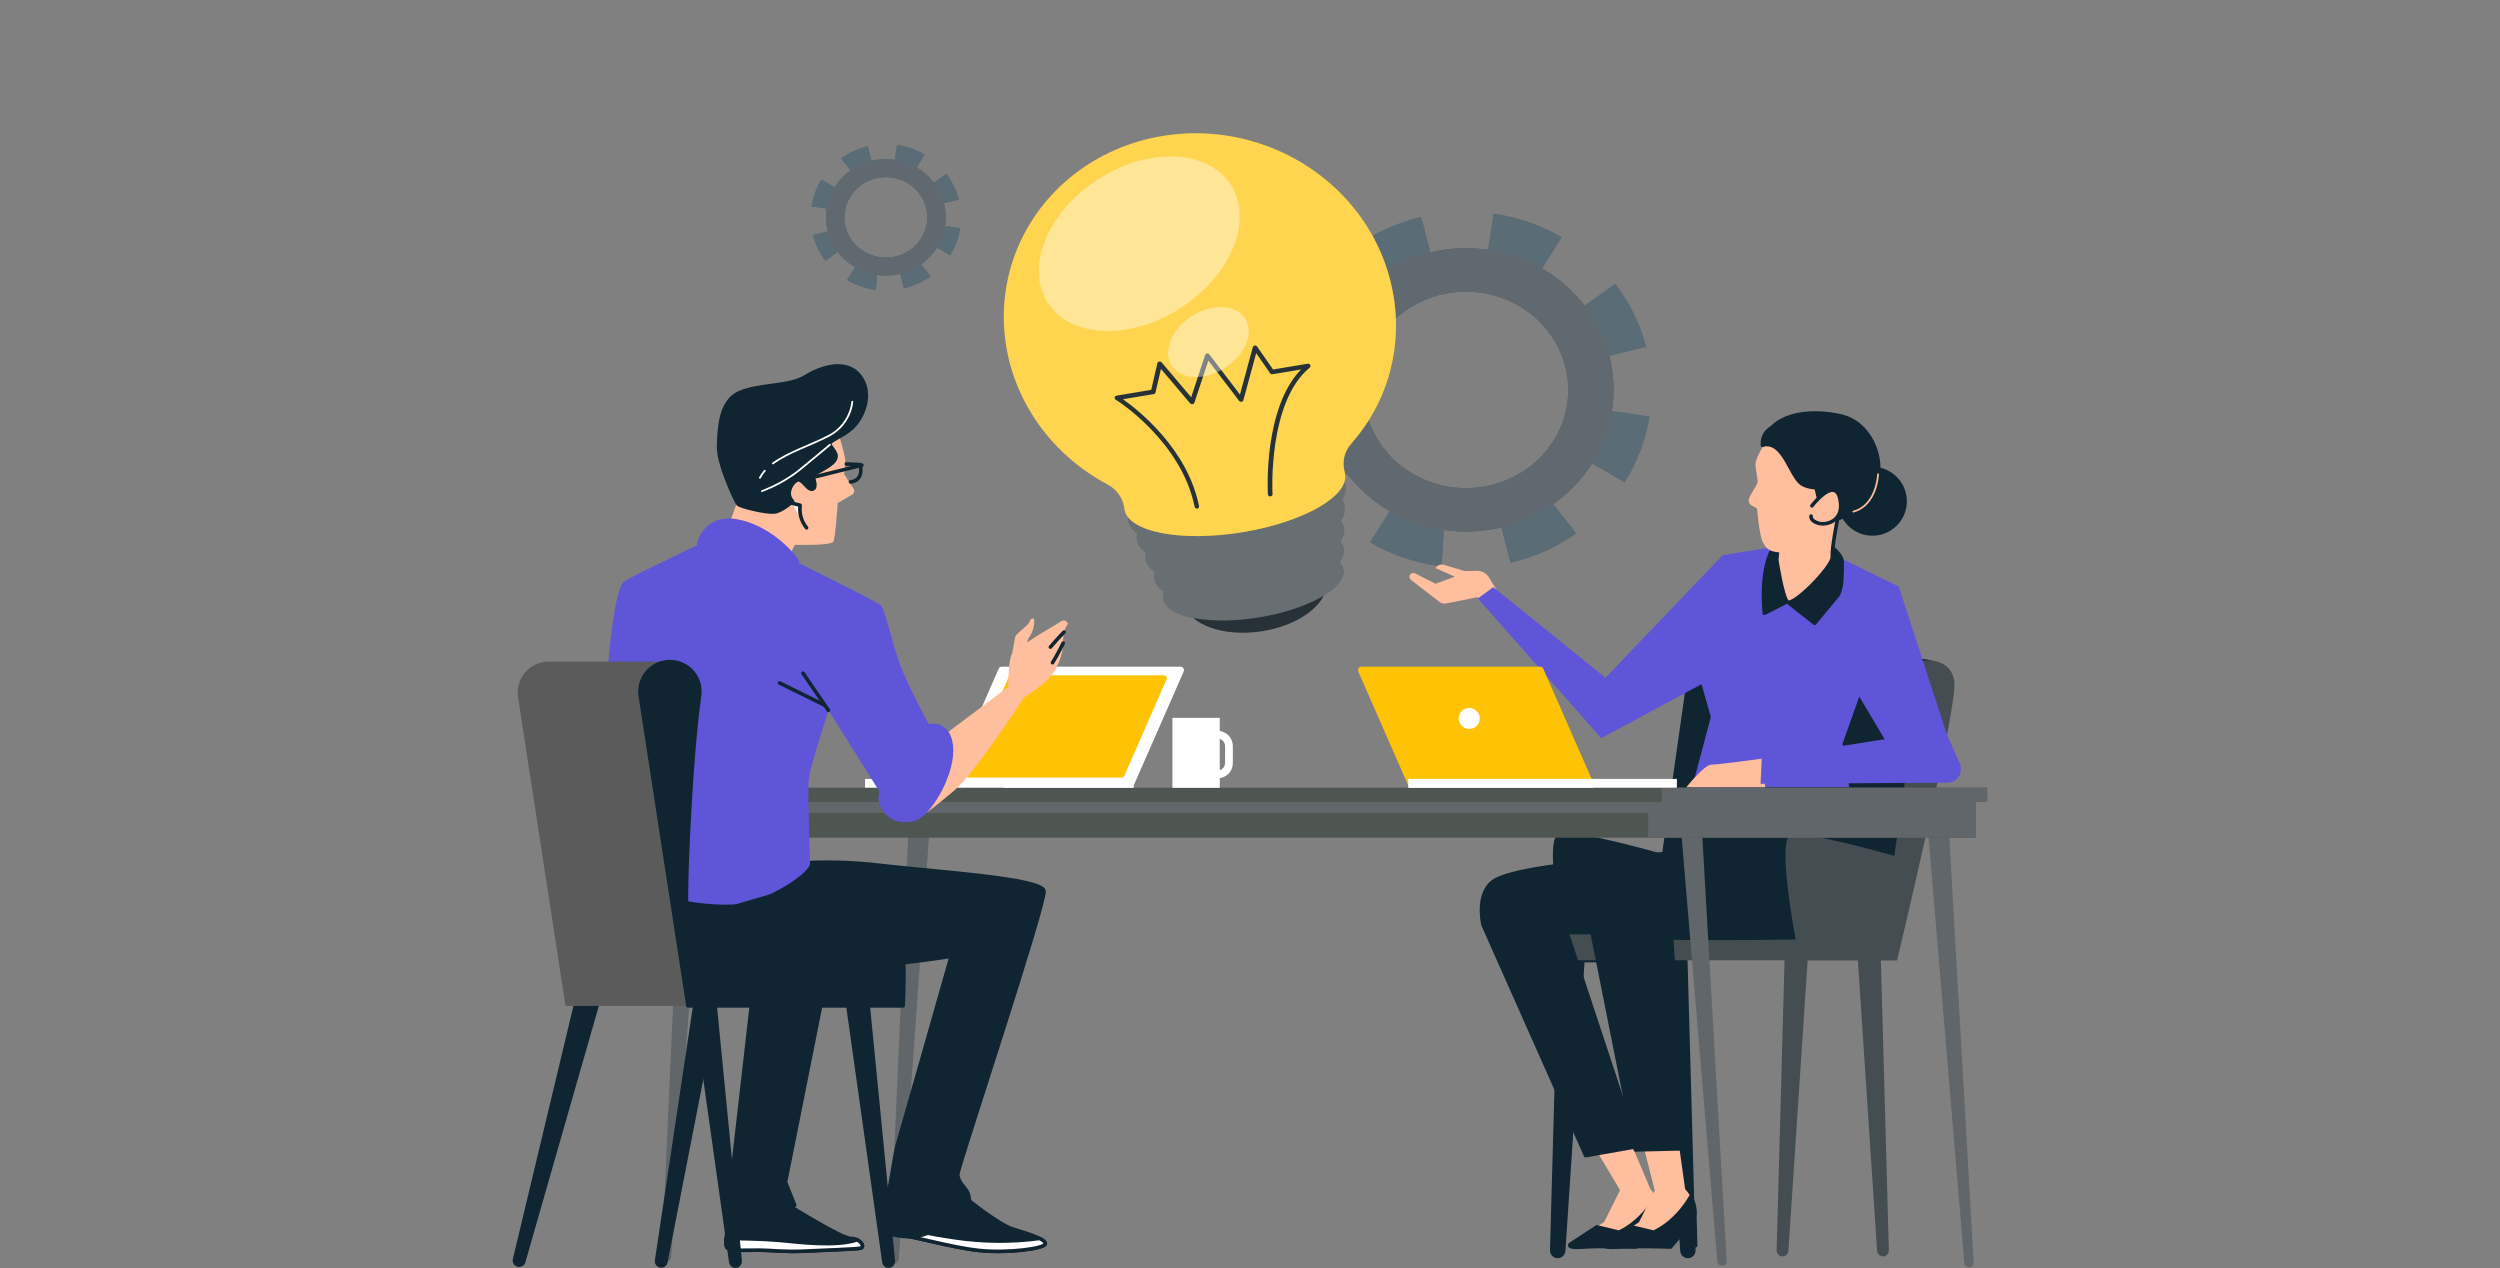 <svg width="690" height="350" viewBox="0 0 690 350" fill="none" xmlns="http://www.w3.org/2000/svg">
<rect x="0" y="0" width="690" height="350" fill="#808080" stroke="none"/>
<g opacity="0.3">
<path d="M444.878 113.419C445.685 108.337 445.433 103.152 444.137 98.164L454.334 95.726C452.708 89.463 449.812 83.57 445.811 78.383L437.336 84.377C434.156 80.251 430.166 76.762 425.59 74.108L431.016 65.464C425.299 62.158 418.961 59.962 412.363 59H412.238L410.708 68.973C405.402 68.198 399.989 68.433 394.778 69.666L392.248 59.877C385.723 61.434 379.581 64.207 374.173 68.041L380.406 76.158C376.106 79.204 372.472 83.032 369.709 87.424L360.734 82.169C357.282 87.667 354.994 93.764 354 100.112V100.352L363.552 101.599L364.409 101.728C363.6 106.8 363.846 111.976 365.13 116.956L354.923 119.376C356.531 125.643 359.415 131.543 363.408 136.736L371.874 130.762C375.037 134.896 379.019 138.392 383.59 141.049L378.146 149.674C383.882 153.014 390.251 155.23 396.885 156.194L397.375 156.268H397.876L398.52 146.211C403.806 146.988 409.199 146.759 414.393 145.537L416.904 155.335C423.432 153.792 429.581 151.031 434.998 147.208L428.678 139.119C432.989 136.084 436.636 132.265 439.414 127.881L448.399 133.117C451.901 127.564 454.223 121.399 455.229 114.98L444.878 113.419ZM400.309 134.419C394.787 133.604 389.639 131.236 385.519 127.614C381.398 123.991 378.488 119.277 377.158 114.068C375.828 108.858 376.137 103.387 378.045 98.346C379.954 93.305 383.377 88.92 387.882 85.746C392.386 82.573 397.77 80.752 403.352 80.516C408.934 80.279 414.464 81.636 419.243 84.417C424.021 87.197 427.834 91.275 430.198 96.134C432.562 100.994 433.373 106.418 432.526 111.72C431.388 118.831 427.355 125.216 421.314 129.473C415.272 133.729 407.717 135.508 400.309 134.419Z" fill="#003C5E"/>
<path d="M260.808 62.379C261.134 60.289 261.033 58.157 260.508 56.106L264.638 55.103C263.979 52.528 262.806 50.104 261.186 47.971L257.753 50.436C256.465 48.739 254.849 47.304 252.996 46.213L255.193 42.658C252.878 41.299 250.311 40.396 247.638 40H247.588L246.968 44.101C244.819 43.782 242.627 43.879 240.516 44.386L239.491 40.361C236.849 41.001 234.361 42.142 232.17 43.718L234.695 47.056C232.954 48.309 231.482 49.883 230.363 51.689L226.727 49.528C225.329 51.789 224.403 54.296 224 56.907V57.006L227.869 57.518L228.216 57.571C227.888 59.657 227.988 61.785 228.508 63.834L224.374 64.829C225.025 67.406 226.193 69.832 227.811 71.968L231.239 69.511C232.521 71.211 234.133 72.649 235.985 73.742L233.78 77.288C236.103 78.662 238.683 79.573 241.369 79.97L241.568 80H241.771L242.032 75.864C244.173 76.184 246.357 76.09 248.461 75.587L249.477 79.617C252.122 78.982 254.612 77.846 256.806 76.275L254.246 72.948C255.992 71.7 257.47 70.129 258.595 68.326L262.234 70.48C263.652 68.196 264.593 65.661 265 63.021L260.808 62.379ZM242.756 71.015C240.52 70.68 238.435 69.706 236.766 68.216C235.097 66.727 233.918 64.788 233.38 62.646C232.841 60.504 232.966 58.254 233.739 56.18C234.512 54.107 235.899 52.304 237.723 50.999C239.547 49.694 241.728 48.945 243.989 48.848C246.25 48.751 248.489 49.309 250.425 50.452C252.36 51.596 253.904 53.272 254.862 55.271C255.82 57.27 256.148 59.5 255.805 61.68C255.344 64.605 253.711 67.231 251.264 68.981C248.817 70.731 245.757 71.463 242.756 71.015Z" fill="#003C5E"/>
<path d="M444.878 113.419C445.685 108.337 445.433 103.152 444.137 98.164L454.334 95.726C452.708 89.463 449.812 83.57 445.811 78.383L437.336 84.377C434.156 80.251 430.166 76.762 425.59 74.108L431.016 65.464C425.299 62.158 418.961 59.962 412.363 59H412.238L410.708 68.973C405.402 68.198 399.989 68.433 394.778 69.666L392.248 59.877C385.723 61.434 379.581 64.207 374.173 68.041L380.406 76.158C376.106 79.204 372.472 83.032 369.709 87.424L360.734 82.169C357.282 87.667 354.994 93.764 354 100.112V100.352L363.552 101.599L364.409 101.728C363.6 106.8 363.846 111.976 365.13 116.956L354.923 119.376C356.531 125.643 359.415 131.543 363.408 136.736L371.874 130.762C375.037 134.896 379.019 138.392 383.59 141.049L378.146 149.674C383.882 153.014 390.251 155.23 396.885 156.194L397.375 156.268H397.876L398.52 146.211C403.806 146.988 409.199 146.759 414.393 145.537L416.904 155.335C423.432 153.792 429.581 151.031 434.998 147.208L428.678 139.119C432.989 136.084 436.636 132.265 439.414 127.881L448.399 133.117C451.901 127.564 454.223 121.399 455.229 114.98L444.878 113.419ZM400.309 134.419C394.787 133.604 389.639 131.236 385.519 127.614C381.398 123.991 378.488 119.277 377.158 114.068C375.828 108.858 376.137 103.387 378.045 98.346C379.954 93.305 383.377 88.92 387.882 85.746C392.386 82.573 397.77 80.752 403.352 80.516C408.934 80.279 414.464 81.636 419.243 84.417C424.021 87.197 427.834 91.275 430.198 96.134C432.562 100.994 433.373 106.418 432.526 111.72C431.388 118.831 427.355 125.216 421.314 129.473C415.272 133.729 407.717 135.508 400.309 134.419Z" fill="#003C5E"/>
<path d="M260.808 62.379C261.134 60.289 261.033 58.157 260.508 56.106L264.638 55.103C263.979 52.528 262.806 50.104 261.186 47.971L257.753 50.436C256.465 48.739 254.849 47.304 252.996 46.213L255.193 42.658C252.878 41.299 250.311 40.396 247.638 40H247.588L246.968 44.101C244.819 43.782 242.627 43.879 240.516 44.386L239.491 40.361C236.849 41.001 234.361 42.142 232.17 43.718L234.695 47.056C232.954 48.309 231.482 49.883 230.363 51.689L226.727 49.528C225.329 51.789 224.403 54.296 224 56.907V57.006L227.869 57.518L228.216 57.571C227.888 59.657 227.988 61.785 228.508 63.834L224.374 64.829C225.025 67.406 226.193 69.832 227.811 71.968L231.239 69.511C232.521 71.211 234.133 72.649 235.985 73.742L233.78 77.288C236.103 78.662 238.683 79.573 241.369 79.97L241.568 80H241.771L242.032 75.864C244.173 76.184 246.357 76.09 248.461 75.587L249.477 79.617C252.122 78.982 254.612 77.846 256.806 76.275L254.246 72.948C255.992 71.7 257.47 70.129 258.595 68.326L262.234 70.48C263.652 68.196 264.593 65.661 265 63.021L260.808 62.379ZM242.756 71.015C240.52 70.68 238.435 69.706 236.766 68.216C235.097 66.727 233.918 64.788 233.38 62.646C232.841 60.504 232.966 58.254 233.739 56.18C234.512 54.107 235.899 52.304 237.723 50.999C239.547 49.694 241.728 48.945 243.989 48.848C246.25 48.751 248.489 49.309 250.425 50.452C252.36 51.596 253.904 53.272 254.862 55.271C255.82 57.27 256.148 59.5 255.805 61.68C255.344 64.605 253.711 67.231 251.264 68.981C248.817 70.731 245.757 71.463 242.756 71.015Z" fill="#003C5E"/>
<path d="M410.796 68.962C402.834 67.787 394.689 68.904 387.389 72.172C380.089 75.441 373.962 80.714 369.784 87.324C365.605 93.935 363.563 101.587 363.914 109.312C364.265 117.037 366.994 124.488 371.757 130.724C376.519 136.961 383.101 141.701 390.67 144.347C398.239 146.992 406.455 147.424 414.279 145.587C422.104 143.75 429.185 139.728 434.628 134.028C440.072 128.328 443.632 121.207 444.859 113.565C445.675 108.489 445.44 103.309 444.169 98.32C442.899 93.331 440.616 88.631 437.453 84.489C434.29 80.347 430.308 76.844 425.734 74.18C421.16 71.516 416.084 69.743 410.796 68.962ZM400.31 134.417C394.788 133.602 389.64 131.234 385.519 127.612C381.398 123.989 378.489 119.275 377.159 114.066C375.829 108.856 376.137 103.385 378.046 98.344C379.955 93.303 383.378 88.918 387.883 85.744C392.387 82.571 397.771 80.75 403.353 80.514C408.935 80.277 414.465 81.635 419.243 84.415C424.022 87.195 427.834 91.272 430.199 96.132C432.563 100.992 433.373 106.416 432.527 111.718C431.389 118.829 427.356 125.214 421.314 129.471C415.273 133.727 407.718 135.506 400.31 134.417Z" fill="#133447"/>
<path d="M247.008 44.186C243.783 43.705 240.483 44.162 237.526 45.5C234.568 46.837 232.086 48.995 230.394 51.7C228.701 54.405 227.873 57.536 228.016 60.698C228.158 63.859 229.264 66.908 231.193 69.46C233.122 72.012 235.789 73.952 238.855 75.034C241.921 76.117 245.249 76.294 248.419 75.542C251.589 74.79 254.458 73.144 256.663 70.812C258.868 68.48 260.31 65.565 260.807 62.438C261.138 60.361 261.043 58.241 260.528 56.2C260.013 54.158 259.088 52.235 257.807 50.54C256.526 48.845 254.912 47.411 253.059 46.321C251.206 45.231 249.15 44.505 247.008 44.186ZM242.76 70.971C240.523 70.638 238.438 69.669 236.768 68.186C235.099 66.704 233.92 64.775 233.381 62.643C232.843 60.511 232.968 58.272 233.741 56.209C234.514 54.147 235.901 52.352 237.726 51.053C239.55 49.755 241.731 49.01 243.993 48.913C246.254 48.816 248.494 49.372 250.43 50.509C252.366 51.647 253.91 53.316 254.868 55.304C255.826 57.293 256.154 59.513 255.811 61.682C255.35 64.592 253.717 67.205 251.269 68.947C248.822 70.689 245.761 71.417 242.76 70.971Z" fill="#133447"/>
<path d="M410.796 68.962C402.834 67.787 394.689 68.904 387.389 72.172C380.089 75.441 373.962 80.714 369.784 87.324C365.605 93.935 363.563 101.587 363.914 109.312C364.265 117.037 366.994 124.488 371.757 130.724C376.519 136.961 383.101 141.701 390.67 144.347C398.239 146.992 406.455 147.424 414.279 145.587C422.104 143.75 429.185 139.728 434.628 134.028C440.072 128.328 443.632 121.207 444.859 113.565C445.675 108.489 445.44 103.309 444.169 98.32C442.899 93.331 440.616 88.631 437.453 84.489C434.29 80.347 430.308 76.844 425.734 74.18C421.16 71.516 416.084 69.743 410.796 68.962ZM400.31 134.417C394.788 133.602 389.64 131.234 385.519 127.612C381.398 123.989 378.489 119.275 377.159 114.066C375.829 108.856 376.137 103.385 378.046 98.344C379.955 93.303 383.378 88.918 387.883 85.744C392.387 82.571 397.771 80.75 403.353 80.514C408.935 80.277 414.465 81.635 419.243 84.415C424.022 87.195 427.834 91.272 430.199 96.132C432.563 100.992 433.373 106.416 432.527 111.718C431.389 118.829 427.356 125.214 421.314 129.471C415.273 133.727 407.718 135.506 400.31 134.417Z" fill="#133447"/>
<path d="M247.008 44.186C243.783 43.705 240.483 44.162 237.526 45.5C234.568 46.837 232.086 48.995 230.394 51.7C228.701 54.405 227.873 57.536 228.016 60.698C228.158 63.859 229.264 66.908 231.193 69.46C233.122 72.012 235.789 73.952 238.855 75.034C241.921 76.117 245.249 76.294 248.419 75.542C251.589 74.79 254.458 73.144 256.663 70.812C258.868 68.48 260.31 65.565 260.807 62.438C261.138 60.361 261.043 58.241 260.528 56.2C260.013 54.158 259.088 52.235 257.807 50.54C256.526 48.845 254.912 47.411 253.059 46.321C251.206 45.231 249.15 44.505 247.008 44.186ZM242.76 70.971C240.523 70.638 238.438 69.669 236.768 68.186C235.099 66.704 233.92 64.775 233.381 62.643C232.843 60.511 232.968 58.272 233.741 56.209C234.514 54.147 235.901 52.352 237.726 51.053C239.55 49.755 241.731 49.01 243.993 48.913C246.254 48.816 248.494 49.372 250.43 50.509C252.366 51.647 253.91 53.316 254.868 55.304C255.826 57.293 256.154 59.513 255.811 61.682C255.35 64.592 253.717 67.205 251.269 68.947C248.822 70.689 245.761 71.417 242.76 70.971Z" fill="#133447"/>
</g>
<path d="M498.968 264.133L493.598 345.239C493.569 345.651 493.384 346.037 493.082 346.319C492.78 346.601 492.383 346.759 491.97 346.761C491.752 346.761 491.537 346.718 491.337 346.633C491.137 346.548 490.956 346.423 490.805 346.267C490.654 346.111 490.536 345.925 490.458 345.722C490.381 345.519 490.345 345.303 490.353 345.085L492.56 264.133H498.968Z" fill="#444D52"/>
<path d="M512.711 264.133L518.081 345.239C518.108 345.65 518.29 346.036 518.59 346.318C518.89 346.601 519.286 346.759 519.698 346.761C519.916 346.761 520.132 346.718 520.332 346.633C520.533 346.548 520.715 346.424 520.867 346.268C521.019 346.111 521.138 345.926 521.217 345.723C521.296 345.52 521.333 345.303 521.327 345.085L519.096 264.18L512.711 264.133Z" fill="#444D52"/>
<path d="M458.867 264.133L464.237 345.239C464.264 345.65 464.446 346.036 464.746 346.318C465.046 346.601 465.442 346.759 465.854 346.761C466.072 346.761 466.288 346.718 466.489 346.633C466.689 346.548 466.871 346.424 467.023 346.268C467.175 346.111 467.294 345.926 467.373 345.723C467.452 345.52 467.489 345.303 467.483 345.085L465.24 264.18L458.867 264.133Z" fill="#0F2531" stroke="#0F2531" stroke-linecap="round" stroke-linejoin="round"/>
<path d="M436.925 264.133L431.555 345.239C431.525 345.651 431.341 346.037 431.039 346.319C430.737 346.601 430.339 346.759 429.926 346.761C429.709 346.76 429.494 346.715 429.294 346.63C429.094 346.544 428.913 346.42 428.761 346.264C428.609 346.108 428.49 345.924 428.411 345.721C428.331 345.519 428.293 345.303 428.297 345.085L430.54 264.18L436.925 264.133Z" fill="#0F2531" stroke="#0F2531" stroke-linecap="round" stroke-linejoin="round"/>
<path d="M530.49 182.358C530.49 182.358 476.907 180.352 472.375 180.352C467.843 180.352 466.793 182.358 466.793 182.358L459.145 236.283C459.145 236.283 435.363 229.497 430.701 230.382C426.039 231.267 433.002 265.104 433.002 265.104H459.912L460.396 263.074H521.154L537.288 186.217C536.309 182.7 530.49 182.358 530.49 182.358Z" fill="#0F2531" stroke="#0F2531" stroke-linecap="round" stroke-linejoin="round"/>
<path d="M510.087 216.094C510.087 216.094 515.54 251.501 509.285 255.632C508.317 256.269 503.065 259.29 498.155 258.795C494.213 258.394 466.36 258.795 466.36 258.795C466.36 258.795 462.488 251.43 461.709 246.001C460.93 240.572 467.021 217.274 467.021 217.274L510.087 216.094Z" fill="#0F2531" stroke="#0F2531" stroke-linecap="round" stroke-linejoin="round"/>
<path d="M464.467 235.055C464.467 235.055 424.15 239.245 422.25 240.378C420.35 241.511 411.628 249.123 413.127 254.068C414.626 259.014 410.849 259.391 414.307 260.158C417.765 260.926 466.78 260.914 466.78 260.914" fill="#0F2531"/>
<path d="M464.467 235.055C464.467 235.055 424.15 239.245 422.25 240.378C420.35 241.511 411.628 249.123 413.127 254.068C414.626 259.014 410.849 259.391 414.307 260.158C417.765 260.926 466.78 260.914 466.78 260.914" stroke="#0F2531" stroke-linecap="round" stroke-linejoin="round"/>
<path d="M427.802 265.039H523.602V257.887H427.802V265.039Z" fill="#444D52"/>
<path d="M500.98 236.578H443.266C443.266 236.578 440.233 240.001 439.843 247.2C439.454 254.4 440.233 255.946 445.556 257.822C450.879 259.699 498.159 258.743 498.159 258.743" fill="#0F2531"/>
<path d="M500.98 236.578H443.266C443.266 236.578 440.233 240.001 439.843 247.2C439.454 254.4 440.233 255.946 445.556 257.822C450.879 259.699 498.159 258.743 498.159 258.743" stroke="#0F2531" stroke-linecap="round" stroke-linejoin="round"/>
<path d="M455.498 328.16L449.455 313.844L439.553 315.72L447.13 328.491L442.763 337.236L433.322 343.409C433.322 343.409 432.224 344.495 436.945 344.129C441.666 343.763 451.462 344.129 451.462 344.129L457.634 336.87C457.634 336.87 459.877 333.176 455.498 328.16Z" fill="#FFBE9D"/>
<path d="M458.144 334.422L458.392 343.781H456.916L454.945 339.107L458.144 334.422Z" fill="#0F2531" stroke="#0F2531" stroke-linecap="round" stroke-linejoin="round"/>
<path d="M451.485 344.184L457.658 336.926C457.658 336.926 459.251 334.223 457.056 330.328C452.665 337.834 446.823 340.089 446.823 340.089L440.733 338.625L433.345 343.464C433.345 343.464 432.247 344.55 436.968 344.184C441.689 343.818 451.485 344.184 451.485 344.184Z" fill="#0F2531" stroke="#0F2531" stroke-linecap="round" stroke-linejoin="round"/>
<path d="M431.765 255.211L452.006 316.406L437.642 318.956L409.317 255.223C409.317 255.223 407.039 245.71 413.117 242.677C419.195 239.644 437.076 238.109 437.076 238.109" fill="#0F2531"/>
<path d="M431.765 255.211L452.006 316.406L437.642 318.956L409.317 255.223C409.317 255.223 407.039 245.71 413.117 242.677C419.195 239.644 437.076 238.109 437.076 238.109" stroke="#0F2531" stroke-linecap="round" stroke-linejoin="round"/>
<path d="M496.695 265.029C496.695 265.029 489.72 231.144 494.393 230.306C499.067 229.468 522.837 236.207 522.837 236.207L530.485 182.353C530.485 182.353 538.558 181.079 539.408 188.254C540.257 195.43 523.604 265.029 523.604 265.029H496.695Z" fill="#444D52"/>
<path d="M414.561 165.269L410.961 159.368C410.614 158.803 410.126 158.338 409.544 158.019C408.963 157.7 408.308 157.539 407.645 157.55L404.257 157.609L398.462 155.874C398.094 155.767 397.703 155.771 397.337 155.887C396.971 156.002 396.648 156.224 396.409 156.523L396.196 156.795L401.531 159.155L396.208 161.115L390.555 158.247C390.332 158.132 390.076 158.1 389.832 158.157C389.588 158.213 389.372 158.353 389.221 158.553C389.05 158.776 388.973 159.057 389.008 159.336C389.044 159.615 389.188 159.868 389.41 160.041L397.318 166.142C397.565 166.335 397.852 166.473 398.157 166.546C398.462 166.619 398.78 166.626 399.088 166.567L407.833 164.809L410.277 167.476L414.561 165.269Z" fill="#FFBE9D"/>
<path d="M475.53 153.156L443.109 187.065L412.163 162.055L407.891 165.159L441.94 203.741L471.458 187.843L475.53 153.156Z" fill="#5E55D9"/>
<path d="M524.036 161.828L541.031 214.054L526.373 214.479L511.797 189.965C511.797 189.965 519.988 165.239 524.036 161.828Z" fill="#5E55D9"/>
<path d="M505.546 152.85L524.041 161.879L508.556 205.182L510.385 217.256L467.023 217.327L472.193 197.876L468.652 185.413C468.193 183.796 468.168 182.086 468.581 180.456L475.521 153.216L493.744 150.289L505.546 152.85Z" fill="#5E55D9"/>
<path d="M504.662 150.315C504.662 150.315 508.297 152.77 508.415 154.953C508.474 156.239 508.415 158.494 508.297 160.217C508.233 161.563 507.925 162.887 507.389 164.123L500.838 172.031L493.261 166.047L486.971 169.257C486.971 169.257 485.79 159.615 488.54 152.888C491.29 146.16 503.258 148.627 504.662 150.315Z" fill="#0F2531" stroke="#0F2531" stroke-linecap="round" stroke-linejoin="round"/>
<path d="M509.869 131.609C509.869 131.609 508.381 136.956 507.685 140.496C506.989 144.037 505.584 151.118 505.714 153.774C505.844 156.43 494.667 167.736 493.263 166.048C491.858 164.361 490.383 154.553 490.383 154.553L491.775 138.691C491.775 138.691 506.34 122.557 509.869 131.609Z" fill="#FFBE9D" stroke="#0F2531" stroke-linecap="round" stroke-linejoin="round"/>
<path d="M486.508 123.348C486.508 123.348 484.513 126.641 484.513 128.069C484.513 129.497 485.21 132.294 485.092 133.109C484.974 133.923 482.991 136.649 482.731 137.57C482.601 137.945 482.612 138.354 482.761 138.721C482.911 139.088 483.19 139.388 483.546 139.565C484.028 139.811 484.496 140.083 484.95 140.379C484.95 140.379 485.54 147.649 486.484 149.526C487.429 151.402 488.243 152.229 491.052 152.465C493.861 152.701 500.553 149.762 501.485 147.413C502.418 145.064 502.547 142.256 502.665 138.856C502.783 135.457 500.435 130.595 498.676 125.956C496.918 121.318 489.553 118.769 486.508 123.348Z" fill="#FFBE9D"/>
<path d="M516.786 147.354C521.76 147.354 525.792 143.322 525.792 138.349C525.792 133.376 521.76 129.344 516.786 129.344C511.813 129.344 507.781 133.376 507.781 138.349C507.781 143.322 511.813 147.354 516.786 147.354Z" fill="#0F2531" stroke="#0F2531" stroke-linecap="round" stroke-linejoin="round"/>
<path d="M486.461 122.84C486.461 122.84 490.084 119.712 496.599 125.932C503.114 132.152 500.636 141.145 504.991 143.01C509.346 144.875 517.407 135.551 518.339 130.901C519.272 126.251 516.474 116.608 507.776 114.743C499.078 112.879 488.42 114.153 486.461 122.84Z" fill="#0F2531" stroke="#0F2531" stroke-linecap="round" stroke-linejoin="round"/>
<path d="M486.464 122.839C486.387 122.107 486.478 121.368 486.729 120.677C486.98 119.986 487.386 119.361 487.915 118.85C488.444 118.339 489.083 117.956 489.782 117.729C490.482 117.502 491.224 117.437 491.952 117.54C497.854 117.858 498.467 127.17 501.571 130.9C504.675 134.629 506.233 134.004 506.233 134.004C506.233 134.004 500.958 135.55 497.535 133.685C494.112 131.82 492.46 121.305 486.464 122.839Z" fill="#0F2531" stroke="#0F2531" stroke-linecap="round" stroke-linejoin="round"/>
<path d="M518.341 130.898C518.341 130.898 518.07 139.42 511.531 141.214" stroke="#FFBE9D" stroke-width="0.5" stroke-linecap="round" stroke-linejoin="round"/>
<path d="M500.096 139.597C500.096 139.597 506.327 131.442 507.791 137.532C509.254 143.622 504.25 145.109 501.89 144.413C499.529 143.716 499.86 142.453 499.86 142.453" fill="#FFBE9D"/>
<path d="M500.096 139.597C500.096 139.597 506.327 131.442 507.791 137.532C509.254 143.622 504.25 145.109 501.89 144.413C499.529 143.716 499.86 142.453 499.86 142.453" stroke="#0F2531" stroke-linecap="round" stroke-linejoin="round"/>
<path d="M486.218 209.391C486.218 209.391 474.321 211.043 472.338 211.043C470.355 211.043 465.398 217.322 465.398 217.322H487.209L486.218 209.391Z" fill="#FFBE9D"/>
<path d="M536.759 201.383L541.031 211.014C541.223 211.58 541.278 212.185 541.191 212.777C541.105 213.369 540.881 213.932 540.535 214.421C540.19 214.91 539.735 215.311 539.206 215.59C538.676 215.87 538.089 216.02 537.49 216.03L485.914 216.325L486.245 209.385L526.231 203.059" fill="#5E55D9"/>
<path d="M467.737 334.422L467.985 343.781H466.51L464.539 339.107L467.737 334.422Z" fill="#0F2531" stroke="#0F2531" stroke-linecap="round" stroke-linejoin="round"/>
<path d="M465.089 328.167L463.189 314.547L453.299 315.184L456.721 328.592L452.354 337.337L442.912 343.51C442.912 343.51 441.827 344.596 446.548 344.23C451.269 343.864 461.065 344.23 461.065 344.23L467.237 336.971C467.237 336.971 469.468 333.183 465.089 328.167Z" fill="#FFBE9D"/>
<path d="M461.065 344.184L467.237 336.926C467.237 336.926 468.83 334.223 466.623 330.328C462.233 337.834 456.391 340.089 456.391 340.089L450.313 338.625L442.912 343.464C442.912 343.464 441.827 344.55 446.548 344.184C451.269 343.818 461.065 344.184 461.065 344.184Z" fill="#0F2531" stroke="#0F2531" stroke-linecap="round" stroke-linejoin="round"/>
<path d="M460.556 244.675L464.793 317.047L451.374 317.366L438.273 251.615C438.273 251.615 438.521 239.092 442.522 237.653C446.523 236.213 457.145 237.759 457.145 237.759" fill="#0F2531"/>
<path d="M460.556 244.675L464.793 317.047L451.374 317.366L438.273 251.615C438.273 251.615 438.521 239.092 442.522 237.653C446.523 236.213 457.145 237.759 457.145 237.759" stroke="#0F2531" stroke-linecap="round" stroke-linejoin="round"/>
<path d="M463.844 227.539L473.982 348.242C474.009 348.422 474.072 348.594 474.168 348.749C474.264 348.904 474.39 349.037 474.539 349.141C474.688 349.245 474.857 349.317 475.035 349.353C475.214 349.389 475.397 349.389 475.575 349.351C475.879 349.276 476.145 349.094 476.325 348.838C476.505 348.582 476.587 348.27 476.555 347.959L469.651 227.574L463.844 227.539Z" fill="#606669"/>
<path d="M531.984 227.539L542.158 348.643C542.183 348.824 542.245 348.997 542.341 349.153C542.436 349.308 542.562 349.442 542.712 349.547C542.862 349.651 543.031 349.723 543.21 349.758C543.389 349.794 543.573 349.792 543.751 349.753C544.055 349.678 544.321 349.495 544.501 349.239C544.681 348.983 544.763 348.671 544.731 348.36L537.803 227.539H531.984Z" fill="#606669"/>
<path d="M250.805 227.539L245.506 347.192C245.476 347.505 245.56 347.819 245.742 348.077C245.924 348.335 246.192 348.519 246.497 348.596C246.672 348.641 246.855 348.648 247.034 348.616C247.212 348.584 247.381 348.515 247.53 348.412C247.679 348.309 247.804 348.175 247.896 348.019C247.989 347.864 248.047 347.69 248.067 347.51L256.647 227.539H250.805Z" fill="#606669"/>
<path d="M187.996 227.539L182.661 346.743C182.635 347.058 182.721 347.373 182.905 347.63C183.088 347.887 183.358 348.071 183.664 348.148C183.839 348.191 184.022 348.196 184.199 348.164C184.377 348.131 184.545 348.061 184.693 347.958C184.842 347.856 184.967 347.723 185.06 347.568C185.153 347.414 185.212 347.241 185.234 347.062L193.779 227.492L187.996 227.539Z" fill="#606669"/>
<path d="M545.242 220.844H184.219V231.206H545.242V220.844Z" fill="#4E5651"/>
<path d="M545.242 220.844H184.219V224.396H545.242V220.844Z" fill="#606669"/>
<path d="M545.234 220.844H454.898V231.206H545.234V220.844Z" fill="#606669"/>
<path d="M548.455 217.398H181V221.352H548.455V217.398Z" fill="#4E5651"/>
<path d="M548.445 217.398H458.664V221.352H548.445V217.398Z" fill="#606669"/>
<path d="M262.847 217.047H312.157C312.346 217.048 312.53 216.994 312.687 216.891C312.845 216.788 312.968 216.641 313.043 216.468L326.698 185.334C326.761 185.188 326.786 185.028 326.772 184.87C326.758 184.712 326.704 184.56 326.616 184.427C326.528 184.295 326.409 184.187 326.269 184.112C326.128 184.037 325.972 183.999 325.813 184H276.502C276.318 184 276.137 184.053 275.982 184.154C275.827 184.255 275.704 184.398 275.629 184.567L262.021 215.701C261.957 215.843 261.929 215.999 261.94 216.154C261.95 216.309 261.997 216.459 262.079 216.592C262.16 216.725 262.273 216.835 262.407 216.915C262.541 216.994 262.692 217.039 262.847 217.047Z" fill="white"/>
<path d="M267.482 214.622H309.557C309.714 214.622 309.869 214.576 310 214.49C310.132 214.404 310.237 214.282 310.301 214.138L321.95 187.571C322.013 187.446 322.042 187.306 322.035 187.166C322.029 187.026 321.986 186.89 321.911 186.771C321.836 186.652 321.732 186.555 321.609 186.488C321.485 186.422 321.346 186.388 321.206 186.391H279.131C278.97 186.39 278.812 186.436 278.678 186.524C278.543 186.612 278.438 186.739 278.375 186.886L266.75 213.477C266.695 213.6 266.672 213.735 266.682 213.869C266.692 214.003 266.735 214.133 266.808 214.246C266.88 214.36 266.98 214.454 267.097 214.519C267.215 214.585 267.347 214.62 267.482 214.622Z" fill="#FFC305"/>
<path d="M312.841 214.984H238.758V217.404H312.841V214.984Z" fill="white"/>
<path d="M312.852 214.984H276.938V217.404H312.852V214.984Z" fill="white"/>
<path d="M336.651 198.133H323.586V217.441H336.651V198.133Z" fill="white"/>
<path d="M336.075 214.812H334.706C334.421 214.812 334.148 214.698 333.946 214.497C333.745 214.296 333.632 214.022 333.632 213.738C333.632 213.453 333.745 213.18 333.946 212.978C334.148 212.777 334.421 212.664 334.706 212.664H336.075C336.615 212.66 337.133 212.444 337.515 212.062C337.897 211.68 338.113 211.162 338.117 210.622V205.901C338.113 205.36 337.897 204.843 337.515 204.46C337.133 204.078 336.615 203.862 336.075 203.859H334.316C334.175 203.859 334.036 203.831 333.905 203.777C333.775 203.723 333.657 203.644 333.557 203.544C333.457 203.445 333.378 203.326 333.324 203.196C333.27 203.066 333.242 202.926 333.242 202.785C333.242 202.644 333.27 202.504 333.324 202.374C333.378 202.244 333.457 202.125 333.557 202.026C333.657 201.926 333.775 201.847 333.905 201.793C334.036 201.739 334.175 201.711 334.316 201.711H336.075C336.625 201.711 337.17 201.819 337.678 202.03C338.187 202.24 338.648 202.549 339.037 202.938C339.427 203.327 339.735 203.789 339.946 204.297C340.156 204.806 340.265 205.351 340.265 205.901V210.622C340.265 211.172 340.156 211.717 339.946 212.225C339.735 212.733 339.427 213.195 339.037 213.584C338.648 213.973 338.187 214.282 337.678 214.493C337.17 214.703 336.625 214.812 336.075 214.812Z" fill="white"/>
<path d="M438.722 217.047H389.411C389.225 217.046 389.043 216.991 388.888 216.888C388.733 216.785 388.611 216.639 388.538 216.468L374.882 185.334C374.82 185.189 374.795 185.03 374.808 184.873C374.822 184.716 374.874 184.564 374.961 184.432C375.047 184.3 375.165 184.192 375.304 184.116C375.443 184.041 375.598 184.001 375.756 184H425.066C425.253 183.999 425.435 184.052 425.592 184.153C425.749 184.253 425.874 184.397 425.951 184.567L439.607 215.701C439.669 215.848 439.694 216.008 439.679 216.166C439.665 216.325 439.612 216.478 439.524 216.611C439.437 216.744 439.317 216.853 439.177 216.929C439.037 217.005 438.881 217.046 438.722 217.047Z" fill="#FFC305"/>
<path d="M388.737 217.398H462.82V214.979H388.737V217.398Z" fill="white"/>
<path d="M388.732 217.398H439.812V214.979H388.732V217.398Z" fill="white"/>
<path d="M408.072 196.924C408.339 197.429 408.451 198.002 408.394 198.571C408.337 199.14 408.113 199.679 407.751 200.121C407.389 200.563 406.904 200.889 406.357 201.057C405.811 201.224 405.227 201.227 404.679 201.065C404.131 200.902 403.643 200.581 403.277 200.143C402.91 199.704 402.681 199.167 402.619 198.598C402.556 198.03 402.663 197.456 402.926 196.948C403.188 196.44 403.595 196.021 404.094 195.744C404.778 195.374 405.581 195.291 406.327 195.512C407.072 195.733 407.7 196.241 408.072 196.924Z" fill="white"/>
<path d="M230.31 116.065C230.31 116.065 233.272 125.236 233.272 127.018C233.25 128.305 233.152 129.59 232.977 130.866L235.586 134.914C235.738 135.174 235.786 135.483 235.718 135.777C235.65 136.072 235.471 136.328 235.22 136.495L231.195 138.856C231.195 138.856 230.605 148.298 230.015 149.478C229.425 150.658 219.393 150.375 219.393 150.375L216.135 156.583L199.258 150.08L203.696 137.935L202.775 119.606C202.775 119.606 213.137 110.447 230.31 116.065Z" fill="#FFBE9D"/>
<path d="M218.759 138.368C218.759 138.368 215.82 141.129 213.613 141.318C211.406 141.507 204.23 139.843 203.675 139.111C203.121 138.379 198.164 128.076 198.341 123.107C198.518 118.138 198.718 110.785 204.041 108.401C209.364 106.017 217.838 106.737 222.252 103.987C226.666 101.237 233.653 99.019 237.336 103.798C241.018 108.578 238.256 115.2 235.317 117.961C232.379 120.723 228.696 121.502 229.062 122.682C229.428 123.863 231.635 125.255 230.349 127.096C229.062 128.938 224.447 130.637 224.447 131.322C224.447 132.006 225.557 134.638 224.27 135.004C222.984 135.37 221.686 132.431 220.399 132.431C219.113 132.431 216.375 135.984 218.759 138.368Z" fill="#0F2531" stroke="#0F2531" stroke-linecap="round" stroke-linejoin="round"/>
<path d="M211.08 129.922C210.55 130.515 210.098 131.173 209.734 131.881" stroke="white" stroke-width="0.5" stroke-linecap="round" stroke-linejoin="round"/>
<path d="M235.245 110.867C235.012 112.893 234.273 114.827 233.098 116.494C231.923 118.16 230.348 119.504 228.518 120.403C223.797 122.847 217.506 124.841 213.328 127.91" stroke="white" stroke-width="0.5" stroke-linecap="round" stroke-linejoin="round"/>
<path d="M229.063 122.742C229.063 122.742 224.873 126.283 220.388 129.93C217.328 132.299 213.925 134.189 210.297 135.536" stroke="white" stroke-width="0.5" stroke-linecap="round" stroke-linejoin="round"/>
<path d="M218.469 138.859L220.829 139.449C220.686 140.553 220.771 141.674 221.077 142.744C221.384 143.813 221.906 144.809 222.611 145.669" fill="white"/>
<path d="M218.469 138.859L220.829 139.449C220.686 140.553 220.771 141.674 221.077 142.744C221.384 143.813 221.906 144.809 222.611 145.669" stroke="#0F2531" stroke-linecap="round" stroke-linejoin="round"/>
<path d="M221.203 132.521L237.868 128.391" stroke="#0F2531" stroke-linecap="round" stroke-linejoin="round"/>
<path d="M233.586 128.062L237.386 128.228C237.386 128.228 238.696 132.524 234.743 133.019" stroke="#0F2531" stroke-linecap="round" stroke-linejoin="round"/>
<path d="M216.777 332.113C216.777 332.113 232.12 341.803 234.822 341.803C237.525 341.803 238.871 344.234 237.525 344.506C236.18 344.777 227.824 345.037 222.182 345.308C216.541 345.58 212.74 345.037 209.518 345.037C206.296 345.037 202.508 345.308 200.891 344.506C199.274 343.703 201.976 334.533 201.976 332.916C201.976 331.299 214.888 331.027 216.777 332.113Z" fill="#0F2531" stroke="#0F2531" stroke-linecap="round" stroke-linejoin="round"/>
<path d="M236.553 342.202C230.593 344.161 220.927 342.875 215.12 342.344C210.529 341.931 203.317 341.836 200.379 341.812C200.261 343.193 200.379 344.244 200.839 344.503C202.456 345.306 206.233 345.035 209.466 345.035C212.7 345.035 216.465 345.577 222.13 345.306C227.796 345.035 236.14 344.763 237.474 344.503C238.524 344.291 238.028 342.898 236.553 342.202Z" fill="white" stroke="#0F2531" stroke-linecap="round" stroke-linejoin="round"/>
<path d="M228.9 265.555L216.79 326.278L219.316 332.58C217.504 335.205 214.769 337.051 211.656 337.75C208.195 338.43 204.679 338.794 201.152 338.836C201.152 338.836 199.807 332.097 200.621 331.282C201.436 330.468 201.695 327.246 201.695 327.246L208.694 266.086L228.9 265.555Z" fill="#0F2531" stroke="#0F2531" stroke-linecap="round" stroke-linejoin="round"/>
<path d="M265.813 330.056C265.813 330.056 275.255 337.869 279.562 339.215C283.87 340.56 288.45 341.906 288.45 343.251C288.45 344.597 278.217 345.942 270.404 345.14C262.591 344.337 250.729 340.832 248.038 340.832C245.347 340.832 245.878 333.821 245.878 332.747C245.878 331.673 259.085 323.046 265.813 330.056Z" fill="#0F2531" stroke="#0F2531" stroke-linecap="round" stroke-linejoin="round"/>
<path d="M288.495 343.258C288.495 342.774 287.893 342.291 286.937 341.807C279.225 342.838 271.407 342.783 263.71 341.641C255.956 340.532 249.465 339.045 246.148 338.219C246.432 339.67 246.986 340.839 248.084 340.839C250.775 340.839 262.636 344.38 270.45 345.147C278.263 345.914 288.495 344.604 288.495 343.258Z" fill="white" stroke="#0F2531" stroke-linecap="round" stroke-linejoin="round"/>
<path d="M218.934 238.327C227.012 237.709 235.133 237.891 243.176 238.87C256.914 240.487 287.612 242.411 288.143 245.881C288.674 249.351 264.326 322.278 264.326 324.154C264.326 326.031 266.474 327.931 267.016 329.005C267.359 329.771 267.544 330.598 267.559 331.436C267.559 331.436 260.962 338.518 255.84 340.442C250.717 342.365 246.398 340.56 245.335 340.56C244.273 340.56 244.261 333.289 245.076 329.784C245.89 326.279 247.224 317.391 247.495 316.589C247.767 315.786 262.52 263.927 262.52 263.927C262.52 263.927 222.392 270.394 198.421 267.692C174.45 264.989 172.019 261.236 170.674 255.571C169.328 249.905 172.019 238.599 172.019 238.599L218.934 238.327Z" fill="#0F2531" stroke="#0F2531" stroke-linecap="round" stroke-linejoin="round"/>
<path d="M215.903 255.789C215.359 256.577 214.751 257.319 214.086 258.008" stroke="#0F2531" stroke-linecap="round" stroke-linejoin="round"/>
<path d="M223.253 241.305C221.704 245.183 219.919 248.963 217.906 252.623" stroke="#0F2531" stroke-linecap="round" stroke-linejoin="round"/>
<path d="M220.041 244C216.79 249.363 211.868 253.509 206.031 255.802" stroke="#0F2531" stroke-linecap="round" stroke-linejoin="round"/>
<path d="M281.195 258.863C282.116 258.509 283.001 258.143 283.839 257.766L281.195 258.863Z" fill="white"/>
<path d="M281.195 258.863C282.116 258.509 283.001 258.143 283.839 257.766" stroke="#0F2531" stroke-linecap="round" stroke-linejoin="round"/>
<path d="M262.523 263.93C267.708 262.929 272.83 261.632 277.867 260.047L262.523 263.93Z" fill="white"/>
<path d="M262.523 263.93C267.708 262.929 272.83 261.632 277.867 260.047" stroke="#0F2531" stroke-linecap="round" stroke-linejoin="round"/>
<path d="M293.674 174.462C294.241 172.208 295.185 172.385 294.43 171.641C293.391 170.602 292.553 171.83 289.544 173.518C286.534 175.205 283.536 177.271 283.536 177.271C283.602 176.644 283.862 176.054 284.28 175.583C285.041 174.339 285.449 172.911 285.46 171.452C285.46 170.272 284.516 170.508 284.138 171.641C283.76 172.774 280.385 174.828 280.196 175.772C280.007 176.716 279.335 180.422 279.335 180.422C278.261 182.039 278.261 189.581 278.261 189.581L256.391 206.01L245.344 218.992C245.344 218.992 250.195 226.805 252.885 225.731C255.576 224.657 256.922 223.572 263.39 218.178C268.866 213.61 282.592 192.543 282.592 192.543C284.983 191.042 287.245 189.344 289.355 187.468C291.789 184.715 293.227 181.223 293.438 177.554C293.388 176.517 293.467 175.479 293.674 174.462Z" fill="#FFBE9D"/>
<path d="M192.48 149.531C192.48 149.531 194.557 141.742 203.386 143.3C212.214 144.858 218.965 152.128 220.523 154.724C222.081 157.321 191.961 153.686 191.961 153.686L192.48 149.531Z" fill="#5E55D9"/>
<path d="M243.374 217.559C243.374 217.559 241.32 219.778 243.374 223.271C244.778 225.691 247.257 227.544 252.001 226.729C256.439 225.95 263.107 214.927 263.107 207.173C263.107 199.419 257.395 198.911 255.318 200.422C253.24 201.933 243.374 217.559 243.374 217.559Z" fill="#5E55D9"/>
<path d="M196.298 148.619C196.298 148.619 175.29 158.592 172.327 160.421C169.365 162.25 167.477 185.737 167.477 189.785C167.477 193.834 170.439 233.454 171.242 240.158C172.044 246.862 197.915 251.476 206.542 249.045C215.17 246.614 223.573 240.488 223.573 238.329C223.573 236.169 222.759 217.863 223.302 214.358C223.845 210.853 228.684 196.041 228.684 196.041L243.389 219.504C243.389 219.504 244.936 222.384 250.4 220.118C258.213 216.884 258.862 204.385 258.862 204.385C258.862 204.385 250.247 189.302 247.815 181.76C245.384 174.218 244.275 168.553 243.236 167.207C242.197 165.862 217.908 154.544 213.6 151.581C211.161 149.744 208.318 148.517 205.308 148.001C202.299 147.486 199.209 147.698 196.298 148.619Z" fill="#5E55D9"/>
<path d="M228.632 196.049L221.633 185.805" stroke="#0F2531" stroke-linecap="round" stroke-linejoin="round"/>
<path d="M227.498 194.578L215.164 188.5" stroke="#0F2531" stroke-linecap="round" stroke-linejoin="round"/>
<path d="M190.945 271.849L201.709 348.352C201.734 348.529 201.795 348.699 201.89 348.851C201.984 349.004 202.109 349.134 202.257 349.236C202.404 349.337 202.572 349.406 202.748 349.439C202.924 349.471 203.105 349.467 203.279 349.426C203.581 349.351 203.847 349.171 204.029 348.918C204.211 348.665 204.296 348.355 204.27 348.045L196.681 270.586L190.945 271.849Z" fill="#0F2531" stroke="#0F2531" stroke-linecap="round" stroke-linejoin="round"/>
<path d="M160.021 272.461L142.034 347.595C141.993 347.769 141.989 347.95 142.022 348.126C142.055 348.302 142.124 348.469 142.225 348.617C142.326 348.765 142.457 348.89 142.609 348.984C142.761 349.078 142.931 349.14 143.108 349.165C143.416 349.21 143.73 349.142 143.991 348.973C144.252 348.803 144.442 348.544 144.525 348.244L165.415 275.329L160.021 272.461Z" fill="#0F2531" stroke="#0F2531" stroke-linecap="round" stroke-linejoin="round"/>
<path d="M192.689 271.523L181.241 347.92C181.215 348.096 181.225 348.276 181.27 348.448C181.316 348.62 181.397 348.781 181.508 348.92C181.619 349.06 181.757 349.175 181.914 349.259C182.071 349.343 182.244 349.393 182.421 349.407C182.731 349.424 183.037 349.329 183.283 349.138C183.528 348.947 183.695 348.674 183.755 348.369L198.284 273.919L192.689 271.523Z" fill="#0F2531" stroke="#0F2531" stroke-linecap="round" stroke-linejoin="round"/>
<path d="M233.219 271.857L243.983 348.36C244.007 348.537 244.069 348.707 244.163 348.859C244.257 349.012 244.382 349.142 244.53 349.244C244.678 349.345 244.845 349.414 245.021 349.447C245.197 349.479 245.378 349.475 245.552 349.434C245.855 349.359 246.121 349.179 246.302 348.926C246.484 348.673 246.57 348.363 246.544 348.053L238.919 270.57L233.219 271.857Z" fill="#0F2531" stroke="#0F2531" stroke-linecap="round" stroke-linejoin="round"/>
<path d="M142.986 192.453L156.087 277.63H249.255C249.255 277.63 250.635 253.081 246.528 244.407C242.421 235.732 191.706 254.332 189.877 253.849C188.52 253.506 190.526 209.531 193.016 192.346C193.191 191.137 193.103 189.904 192.759 188.731C192.414 187.558 191.822 186.473 191.022 185.55C190.221 184.626 189.231 183.886 188.12 183.378C187.008 182.871 185.8 182.609 184.578 182.609H151.413C150.181 182.608 148.964 182.874 147.845 183.388C146.726 183.903 145.732 184.653 144.931 185.589C144.13 186.524 143.541 187.623 143.206 188.807C142.87 189.992 142.795 191.236 142.986 192.453Z" fill="#5B5B5B"/>
<path d="M246.534 244.413C242.427 235.738 191.712 254.338 189.883 253.855C188.526 253.512 190.532 209.537 193.022 192.352C193.24 191.158 193.192 189.931 192.881 188.757C192.57 187.583 192.005 186.493 191.225 185.563C190.445 184.632 189.47 183.886 188.368 183.375C187.267 182.865 186.066 182.603 184.852 182.609C183.639 182.616 182.441 182.889 181.345 183.411C180.249 183.932 179.281 184.689 178.51 185.627C177.74 186.565 177.185 187.662 176.887 188.838C176.588 190.015 176.552 191.243 176.782 192.435L189.883 277.613H249.261C249.261 277.613 250.641 253.087 246.534 244.413Z" fill="#0F2531" stroke="#0F2531" stroke-linecap="round" stroke-linejoin="round"/>
<path d="M293.667 174.461C293.667 174.461 292.168 175.96 289.914 178.592L293.667 174.461Z" fill="white"/>
<path d="M293.667 174.461C293.667 174.461 292.168 175.96 289.914 178.592" stroke="#0F2531" stroke-linecap="round" stroke-linejoin="round"/>
<path d="M293.443 177.5C293.443 177.5 291.613 181.218 290.492 182.905L293.443 177.5Z" fill="white"/>
<path d="M293.443 177.5C293.443 177.5 291.613 181.218 290.492 182.905" stroke="#0F2531" stroke-linecap="round" stroke-linejoin="round"/>
<path d="M366.056 159.723C367.303 165.884 359.506 172.352 348.635 174.171C337.764 175.99 327.929 172.423 326.683 166.262C325.436 160.101 333.239 153.513 344.083 151.81C354.927 150.106 364.794 153.538 366.056 159.723Z" fill="#263238"/>
<path d="M370.384 137.805C371.23 136.649 371.563 135.212 371.314 133.801C370.085 127.746 355.675 125.074 339.129 127.819C322.583 130.564 310.175 137.714 311.394 143.808C311.75 145.197 312.648 146.413 313.903 147.203C313.709 147.855 313.673 148.544 313.8 149.218C314.161 150.6 315.075 151.801 316.343 152.561C316.129 153.207 316.087 153.897 316.219 154.57C316.402 155.25 316.724 155.892 317.166 156.456C317.609 157.021 318.163 157.498 318.795 157.86C318.555 158.539 318.497 159.267 318.624 159.981C318.809 160.663 319.138 161.304 319.59 161.865C320.041 162.425 320.607 162.894 321.251 163.241C320.97 163.92 320.894 164.665 321.03 165.391C322.006 170.409 334.033 172.65 347.711 170.361C361.389 168.072 371.784 162.126 370.767 157.099C370.595 156.376 370.226 155.706 369.697 155.158C370.153 154.638 370.491 154.033 370.691 153.378C370.891 152.723 370.948 152.033 370.859 151.351C370.701 150.649 370.359 149.994 369.866 149.448C370.738 148.369 371.133 146.999 370.967 145.627C370.816 144.933 370.489 144.283 370.015 143.734C370.897 142.618 371.278 141.206 371.077 139.801C371.017 139.095 370.779 138.411 370.384 137.805Z" fill="#263238"/>
<path opacity="0.3" d="M370.384 137.805C371.23 136.649 371.563 135.212 371.314 133.801C370.085 127.746 355.675 125.074 339.129 127.819C322.583 130.564 310.175 137.714 311.394 143.808C311.75 145.197 312.648 146.413 313.903 147.203C313.709 147.855 313.673 148.544 313.8 149.218C314.161 150.6 315.075 151.801 316.343 152.561C316.129 153.207 316.087 153.897 316.219 154.57C316.402 155.25 316.724 155.892 317.166 156.456C317.609 157.021 318.163 157.498 318.795 157.86C318.555 158.539 318.497 159.267 318.624 159.981C318.809 160.663 319.138 161.304 319.59 161.865C320.041 162.425 320.607 162.894 321.251 163.241C320.97 163.92 320.894 164.665 321.03 165.391C322.006 170.409 334.033 172.65 347.711 170.361C361.389 168.072 371.784 162.126 370.767 157.099C370.595 156.376 370.226 155.706 369.697 155.158C370.153 154.638 370.491 154.033 370.691 153.378C370.891 152.723 370.948 152.033 370.859 151.351C370.701 150.649 370.359 149.994 369.866 149.448C370.738 148.369 371.133 146.999 370.967 145.627C370.816 144.933 370.489 144.283 370.015 143.734C370.897 142.618 371.278 141.206 371.077 139.801C371.017 139.095 370.779 138.411 370.384 137.805Z" fill="white"/>
<path d="M384.279 79.896C382.556 71.276 378.589 63.168 372.748 56.326C366.907 49.485 359.382 44.133 350.875 40.77C342.367 37.408 333.155 36.144 324.097 37.096C315.039 38.048 306.431 41.186 299.074 46.216C291.717 51.247 285.852 58.006 282.025 65.864C278.199 73.722 276.535 82.423 277.191 91.154C277.846 99.886 280.798 108.364 285.772 115.799C290.746 123.233 297.579 129.382 305.636 133.67C306.925 134.344 308.028 135.307 308.847 136.475C309.666 137.643 310.177 138.98 310.333 140.367C310.339 140.502 310.358 140.636 310.39 140.768C311.637 146.929 326.271 149.653 343.083 146.868C359.895 144.083 372.497 136.835 371.231 130.669C371.213 130.539 371.185 130.41 371.149 130.283C370.754 128.917 370.713 127.487 371.031 126.117C371.349 124.748 372.015 123.481 372.972 122.429C378.051 116.653 381.701 109.84 383.656 102.484C385.611 95.128 385.824 87.412 384.279 79.896Z" fill="#FFC305"/>
<path opacity="0.3" d="M384.279 79.896C382.556 71.276 378.589 63.168 372.748 56.326C366.907 49.485 359.382 44.133 350.875 40.77C342.367 37.408 333.155 36.144 324.097 37.096C315.039 38.048 306.431 41.186 299.074 46.216C291.717 51.247 285.852 58.006 282.025 65.864C278.199 73.722 276.535 82.423 277.191 91.154C277.846 99.886 280.798 108.364 285.772 115.799C290.746 123.233 297.579 129.382 305.636 133.67C306.925 134.344 308.028 135.307 308.847 136.475C309.666 137.643 310.177 138.98 310.333 140.367C310.339 140.502 310.358 140.636 310.39 140.768C311.637 146.929 326.271 149.653 343.083 146.868C359.895 144.083 372.497 136.835 371.231 130.669C371.213 130.539 371.185 130.41 371.149 130.283C370.754 128.917 370.713 127.487 371.031 126.117C371.349 124.748 372.015 123.481 372.972 122.429C378.051 116.653 381.701 109.84 383.656 102.484C385.611 95.128 385.824 87.412 384.279 79.896Z" fill="white"/>
<path d="M330.218 140.351C330.092 140.323 329.977 140.261 329.887 140.171C329.797 140.081 329.737 139.968 329.714 139.847C326.025 121.702 308.142 110.375 307.938 110.328C307.829 110.257 307.744 110.156 307.695 110.039C307.645 109.922 307.634 109.794 307.662 109.672C307.683 109.553 307.742 109.444 307.831 109.359C307.919 109.274 308.034 109.217 308.158 109.196L317.734 107.607L319.436 100.275C319.453 100.159 319.507 100.052 319.592 99.97C319.676 99.887 319.787 99.832 319.907 99.813C320.022 99.781 320.144 99.778 320.262 99.805C320.38 99.833 320.489 99.889 320.577 99.969L328.761 109.636L332.624 97.974C332.659 97.867 332.725 97.772 332.813 97.699C332.902 97.626 333.011 97.578 333.127 97.561C333.244 97.538 333.366 97.549 333.478 97.594C333.59 97.638 333.686 97.712 333.755 97.808L342.231 108.889L345.781 95.808C345.813 95.694 345.88 95.592 345.975 95.516C346.069 95.439 346.185 95.392 346.309 95.38C346.431 95.357 346.558 95.371 346.673 95.419C346.789 95.468 346.886 95.549 346.952 95.652L351.372 101.979L360.928 100.384C361.07 100.362 361.217 100.386 361.345 100.452C361.473 100.519 361.575 100.625 361.634 100.752C361.695 100.874 361.711 101.01 361.681 101.14C361.651 101.27 361.576 101.385 361.468 101.468C349.938 110.922 351.156 136.118 351.224 136.378C351.227 136.541 351.164 136.697 351.049 136.814C350.934 136.932 350.776 137.002 350.607 137.01C350.521 137.015 350.435 137.002 350.354 136.974C350.273 136.946 350.199 136.902 350.136 136.845C350.072 136.788 350.022 136.72 349.987 136.644C349.952 136.568 349.934 136.487 349.933 136.405C349.869 135.391 348.756 112.605 359.081 101.974L351.218 103.289C351.093 103.305 350.964 103.288 350.847 103.239C350.73 103.19 350.628 103.112 350.554 103.012L346.702 97.47L343.17 110.472C343.133 110.582 343.066 110.679 342.976 110.753C342.885 110.828 342.775 110.877 342.656 110.895C342.537 110.914 342.415 110.901 342.302 110.858C342.189 110.816 342.09 110.745 342.014 110.653L333.506 99.524L329.657 111.128C329.623 111.231 329.561 111.322 329.477 111.392C329.393 111.462 329.29 111.509 329.179 111.527C329.068 111.56 328.948 111.564 328.834 111.537C328.719 111.511 328.614 111.455 328.529 111.376L320.424 101.829L318.92 108.31C318.897 108.431 318.834 108.541 318.742 108.626C318.649 108.71 318.531 108.765 318.404 108.781L309.942 110.181C314.227 113.215 327.795 123.948 330.93 139.68C330.947 139.761 330.948 139.843 330.931 139.922C330.915 140.002 330.882 140.077 330.834 140.144C330.787 140.211 330.726 140.268 330.655 140.311C330.584 140.355 330.505 140.384 330.421 140.398C330.351 140.395 330.282 140.379 330.218 140.351Z" fill="#263238"/>
<path opacity="0.4" d="M338.89 49.876C346.096 59.051 340.978 74.275 327.455 83.919C313.933 93.563 297.149 93.827 289.959 84.676C282.769 75.525 287.871 60.277 301.394 50.633C314.916 40.988 331.664 40.696 338.89 49.876Z" fill="white"/>
<path opacity="0.4" d="M343.331 87.42C346.226 91.089 344.162 97.215 338.748 101.076C333.334 104.936 326.582 105.061 323.691 101.373C320.8 97.685 322.86 91.578 328.274 87.717C333.687 83.857 340.44 83.732 343.331 87.42Z" fill="white"/>
</svg>
